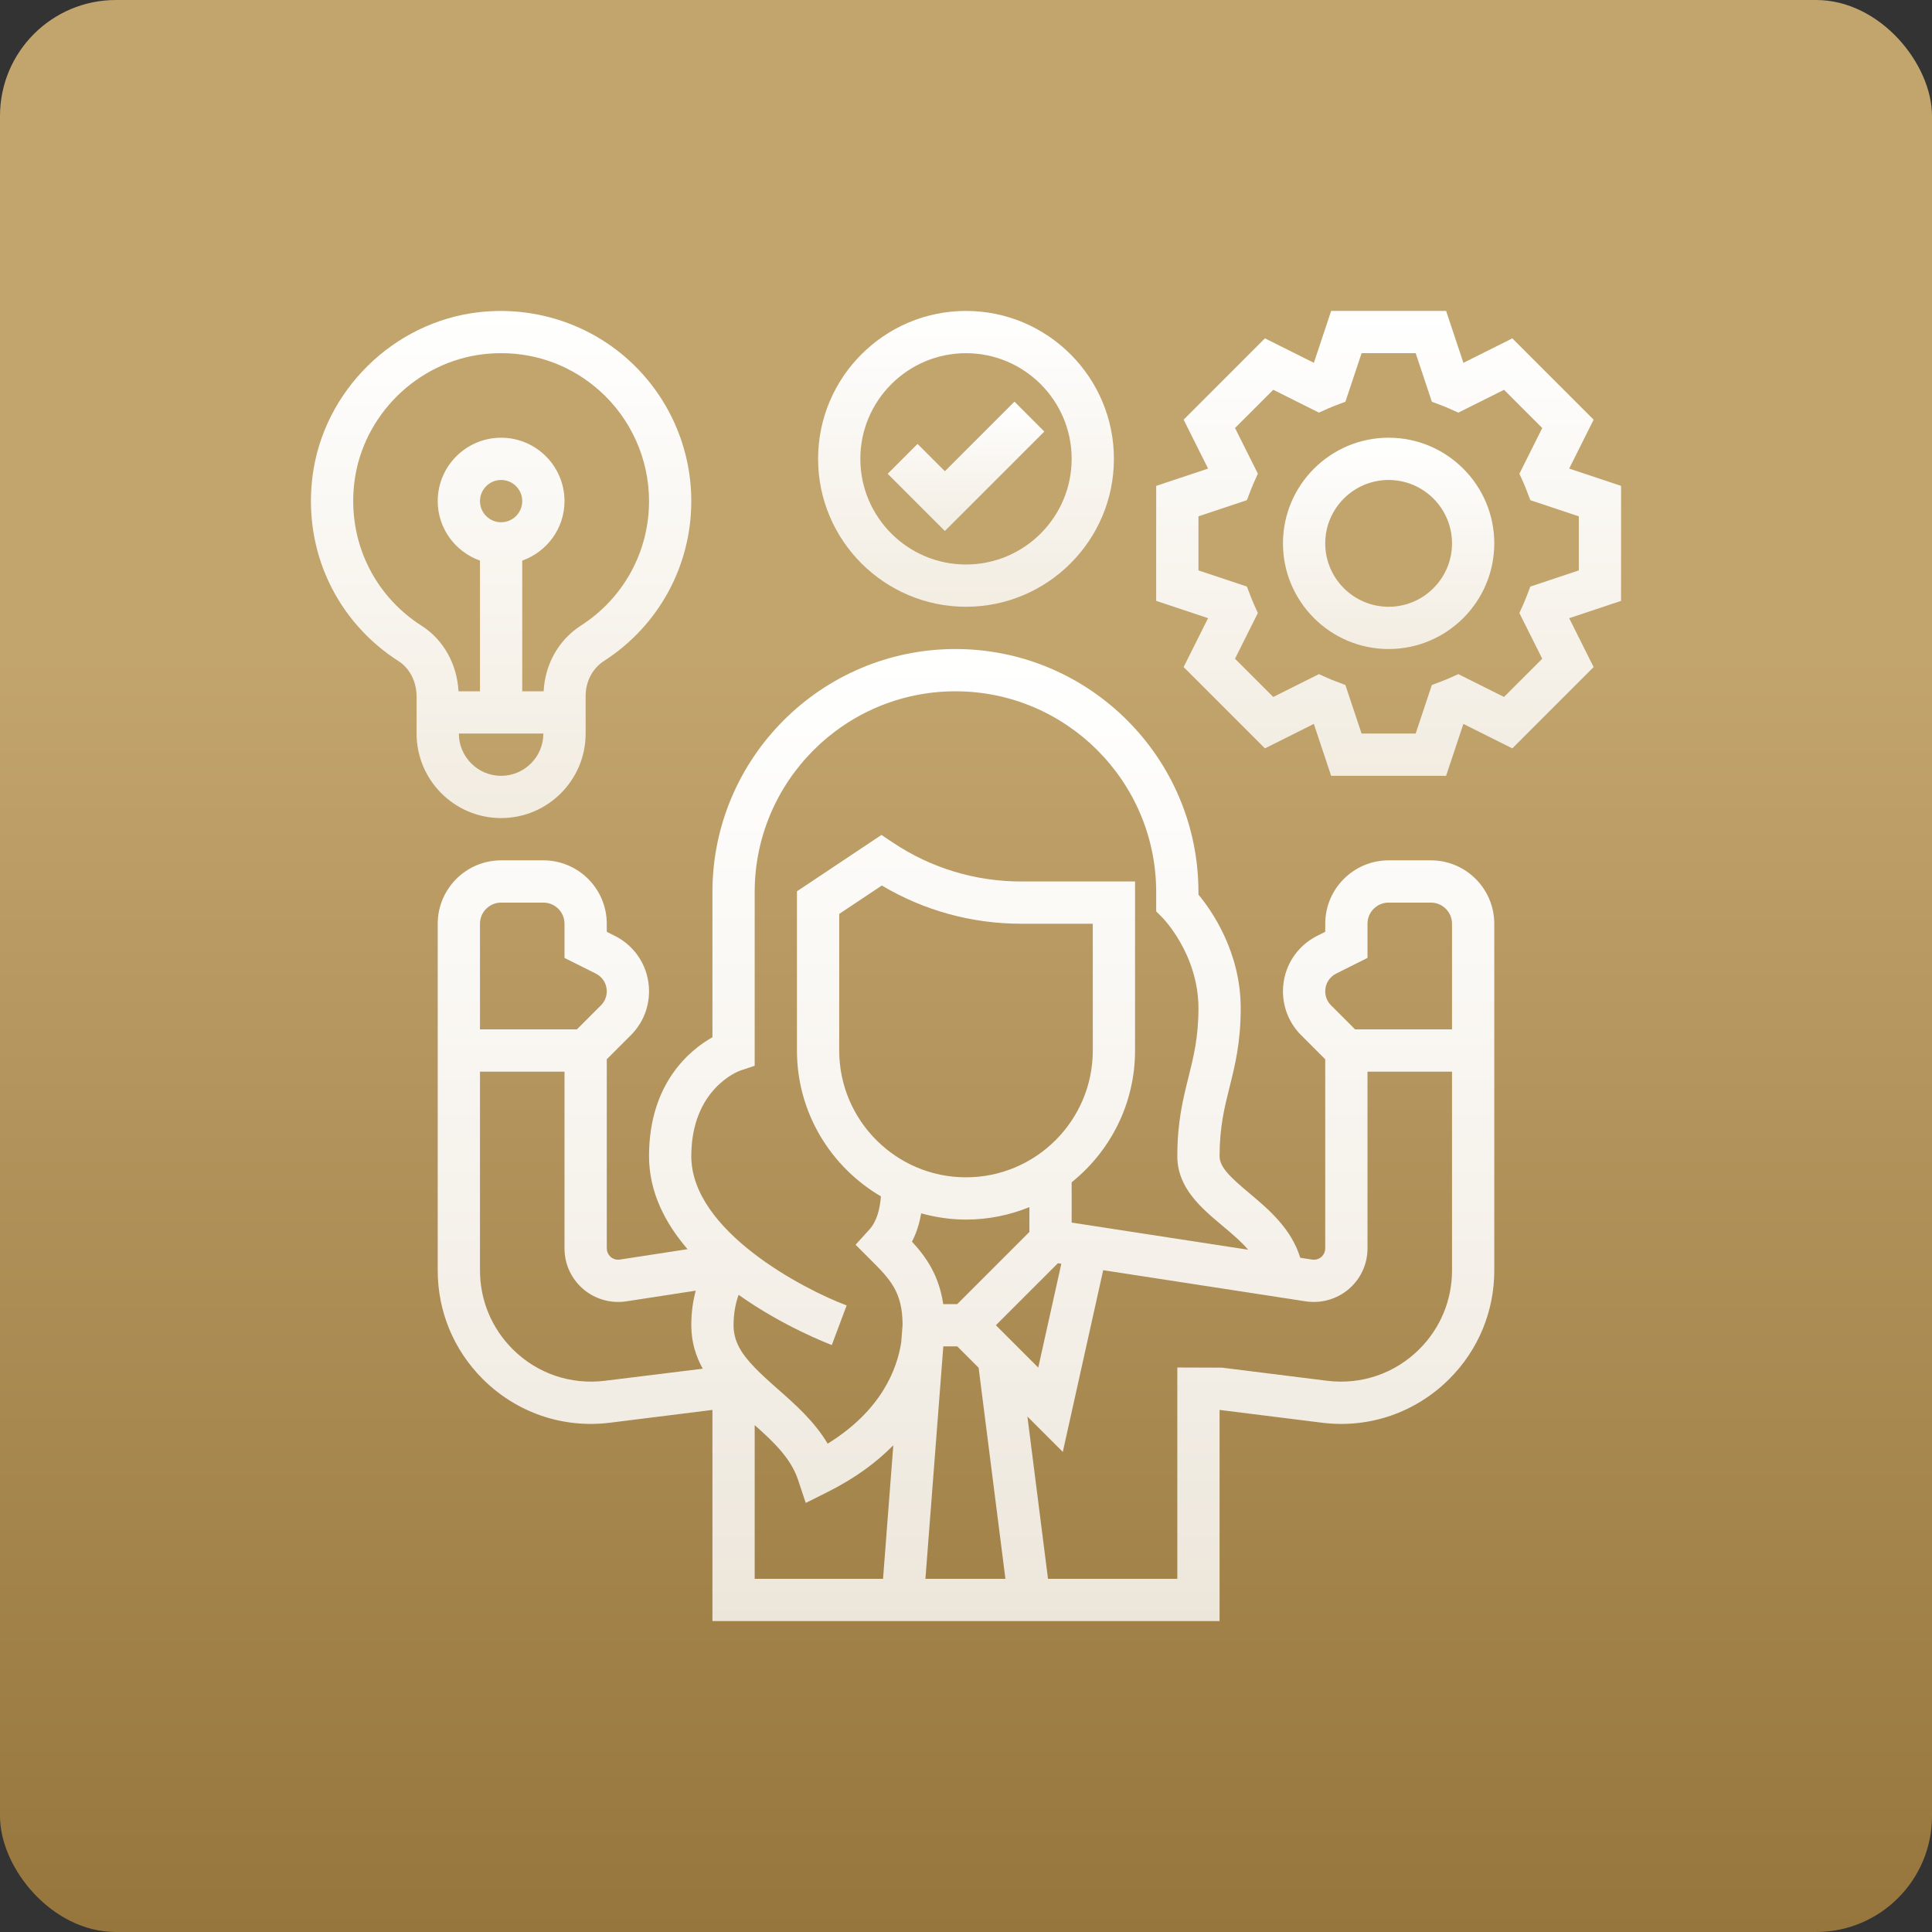 <svg xmlns="http://www.w3.org/2000/svg" width="500" height="500" viewBox="0 0 500 500" fill="none"><rect x="0" y="0" width="500" height="500" fill="#333333" stroke="none"/><rect width="500" height="500" rx="30" fill="url(#paint0_linear_0_1)"></rect><path d="M370.312 222.656H359.375C350.33 222.656 342.969 230.017 342.969 239.062V241.152L340.913 242.18C335.433 244.92 332.031 250.427 332.031 256.546C332.031 260.839 333.705 264.87 336.734 267.905L342.969 274.139V323.084C342.969 323.855 342.652 324.61 342.11 325.157C341.448 325.813 340.513 326.12 339.595 325.983L336.499 325.507C334.219 317.987 328.323 312.984 323.407 308.86C318.567 304.802 315.625 302.123 315.625 299.219C315.625 291.688 316.877 286.69 318.195 281.407C319.617 275.709 321.094 269.813 321.094 260.938C321.094 246.32 313.547 235.601 310.156 231.521V230.859C310.156 196.182 281.943 167.969 247.266 167.969C212.588 167.969 184.375 196.182 184.375 230.859V268.435C178.54 271.744 167.969 280.346 167.969 299.219C167.969 308.499 172.125 316.533 177.938 323.281L160.416 325.977C159.47 326.12 158.552 325.808 157.895 325.152C157.348 324.605 157.037 323.85 157.037 323.079V274.134L163.271 267.899C166.295 264.875 167.969 260.839 167.969 256.546C167.969 250.421 164.567 244.92 159.088 242.18L157.031 241.152V239.062C157.031 230.017 149.67 222.656 140.625 222.656H129.688C120.642 222.656 113.281 230.017 113.281 239.062V328.783C113.281 339.387 117.41 349.362 124.913 356.87C133.641 365.593 145.673 369.738 157.923 368.191L184.375 364.887V419.531H315.625V364.887L342.077 368.191C354.316 369.744 366.353 365.593 375.087 356.865C382.59 349.362 386.719 339.387 386.719 328.783V239.062C386.719 230.017 379.358 222.656 370.312 222.656ZM345.807 251.963L353.906 247.911V239.062C353.906 236.049 356.356 233.594 359.375 233.594H370.312C373.331 233.594 375.781 236.049 375.781 239.062V266.406H350.702L344.467 260.172C343.505 259.204 342.969 257.919 342.969 256.546C342.969 254.594 344.052 252.838 345.807 251.963ZM191.572 277.065L195.312 275.818V230.859C195.312 202.214 218.62 178.906 247.266 178.906C275.911 178.906 299.219 202.214 299.219 230.859V235.858L300.821 237.46C300.914 237.553 310.156 246.959 310.156 260.938C310.156 268.468 308.904 273.466 307.586 278.749C306.164 284.448 304.688 290.343 304.688 299.219C304.688 307.438 310.9 312.645 316.38 317.238C318.819 319.284 321.181 321.269 323.024 323.429L277.344 316.402V305.973C287.33 297.945 293.75 285.656 293.75 271.875V228.125H264.246C252.428 228.125 240.988 224.663 231.155 218.106L228.125 216.083L206.25 230.668V271.875C206.25 287.97 215.011 302.019 227.983 309.62C227.715 312.852 226.971 316.046 224.942 318.266L221.42 322.133L225.117 325.83C230.378 331.085 233.55 334.279 233.588 342.843L233.238 347.387C232.172 354.327 228.114 365.019 214.196 373.621C210.756 367.824 205.758 363.422 201.219 359.43C198.933 357.417 196.97 355.629 195.312 353.917V353.906H195.302C191.851 350.341 189.844 347.109 189.844 342.969C189.844 339.687 190.434 337.084 191.156 335.099C202.657 343.259 214.311 347.727 215.268 348.088L219.112 337.845C207.929 333.655 178.906 318.54 178.906 299.219C178.906 281.79 191.102 277.229 191.572 277.065ZM250 304.688C231.904 304.688 217.188 289.971 217.188 271.875V236.52L228.213 229.17C239.117 235.65 251.493 239.062 264.246 239.062H282.812V271.875C282.812 289.971 268.096 304.688 250 304.688ZM250 315.625C255.802 315.625 261.337 314.466 266.406 312.404V318.83L247.736 337.5H244.105C243.005 330.09 239.741 325.365 236.016 321.34C237.247 318.977 237.969 316.484 238.412 314.017C242.114 315.034 245.986 315.625 250 315.625ZM244.137 348.438H247.736L253.265 353.966L260.199 408.594H239.5L244.116 348.613C244.121 348.552 244.127 348.498 244.137 348.438ZM257.733 342.969L273.784 326.918L274.67 327.055L268.698 353.928L257.733 342.969ZM129.688 233.594H140.625C143.644 233.594 146.094 236.049 146.094 239.062V247.911L154.193 251.963C155.948 252.838 157.031 254.594 157.031 256.546C157.031 257.913 156.495 259.204 155.533 260.172L149.298 266.406H124.219V239.062C124.219 236.049 126.669 233.594 129.688 233.594ZM156.566 357.341C147.652 358.44 138.973 355.459 132.646 349.137C127.216 343.696 124.219 336.466 124.219 328.783V277.344H146.094V323.084C146.094 326.787 147.538 330.27 150.157 332.89C153.263 336.002 157.72 337.451 162.073 336.789L180.055 334.022C179.377 336.581 178.906 339.54 178.906 342.969C178.906 347.278 180.06 350.959 181.865 354.218L156.566 357.341ZM195.312 368.82C200.202 373.151 204.67 377.395 206.534 382.978L208.525 388.961L214.163 386.139C221.442 382.502 226.955 378.341 231.187 374.037L228.53 408.594H195.312V368.82ZM367.354 349.132C361.027 355.459 352.337 358.445 343.434 357.341L316.303 353.95L304.688 353.906V408.594H271.224L265.892 366.594L275.052 375.754L285.503 328.723L337.932 336.789C342.269 337.451 346.731 335.996 349.843 332.89C352.462 330.27 353.906 326.787 353.906 323.084V277.344H375.781V328.783C375.781 336.466 372.784 343.696 367.354 349.132Z" fill="url(#paint1_linear_0_1)"></path><path d="M250 157.031C271.104 157.031 288.281 139.859 288.281 118.75C288.281 97.641 271.104 80.469 250 80.469C228.896 80.469 211.719 97.641 211.719 118.75C211.719 139.859 228.896 157.031 250 157.031ZM250 91.406C265.077 91.406 277.344 103.673 277.344 118.75C277.344 133.827 265.077 146.094 250 146.094C234.923 146.094 222.656 133.827 222.656 118.75C222.656 103.673 234.923 91.406 250 91.406Z" fill="url(#paint2_linear_0_1)"></path><path d="M270.273 111.679L262.54 103.946L244.531 121.955L237.46 114.884L229.727 122.616L244.531 137.42L270.273 111.679Z" fill="url(#paint3_linear_0_1)"></path><path d="M129.688 211.719C141.752 211.719 151.563 201.908 151.563 189.844V180.044C151.563 176.385 153.367 172.951 156.277 171.08C170.446 161.97 178.906 146.498 178.906 129.687C178.906 115.687 172.913 102.305 162.467 92.976C152.033 83.646 138.011 79.206 123.973 80.791C101.813 83.302 83.695 101.152 80.879 123.245C78.434 142.43 86.993 160.788 103.219 171.157C106.052 172.973 107.813 176.462 107.813 180.273V189.844C107.813 201.908 117.623 211.719 129.688 211.719ZM129.688 200.781C123.655 200.781 118.75 195.876 118.75 189.844H140.625C140.625 195.876 135.72 200.781 129.688 200.781ZM124.219 129.687C124.219 126.674 126.669 124.219 129.688 124.219C132.706 124.219 135.156 126.674 135.156 129.687C135.156 132.701 132.706 135.156 129.688 135.156C126.669 135.156 124.219 132.701 124.219 129.687ZM91.734 124.629C93.916 107.473 107.998 93.605 125.203 91.658C126.723 91.488 128.233 91.406 129.731 91.406C139.17 91.406 148.073 94.781 155.183 101.13C163.304 108.387 167.969 118.799 167.969 129.687C167.969 142.758 161.39 154.795 150.365 161.882C144.579 165.595 141.046 171.901 140.696 178.906H135.156V145.087C141.505 142.823 146.094 136.808 146.094 129.687C146.094 120.642 138.733 113.281 129.688 113.281C120.642 113.281 113.281 120.642 113.281 129.687C113.281 136.808 117.87 142.823 124.219 145.087V178.906H118.668C118.263 171.841 114.78 165.562 109.103 161.942C96.487 153.876 89.826 139.58 91.734 124.629Z" fill="url(#paint4_linear_0_1)"></path><path d="M419.531 125.745L406.105 121.266L412.433 108.611L391.389 87.567L378.729 93.9L374.255 80.469H344.5L340.027 93.9L327.366 87.567L306.323 108.611L312.65 121.266L299.219 125.745V155.5L312.645 159.979L306.317 172.634L327.361 193.677L340.021 187.345L344.495 200.781H374.25L378.723 187.35L391.384 193.683L412.427 172.639L406.1 159.984L419.531 155.505V125.745ZM408.594 147.62L396.048 151.803L395.124 154.215C394.851 154.915 394.577 155.609 394.277 156.288L393.216 158.655L399.127 170.479L389.234 180.372L377.411 174.46L375.043 175.521C374.37 175.822 373.687 176.095 372.992 176.358L370.559 177.277L366.37 189.844H352.375L348.186 177.277L345.752 176.358C345.058 176.095 344.374 175.822 343.702 175.521L341.334 174.46L329.51 180.372L319.617 170.479L325.529 158.655L324.468 156.288C324.162 155.604 323.894 154.915 323.62 154.215L322.696 151.803L310.156 147.62V133.625L322.702 129.441L323.626 127.03C323.899 126.33 324.173 125.635 324.473 124.957L325.534 122.589L319.623 110.766L329.516 100.873L341.339 106.784L343.707 105.723C344.38 105.423 345.063 105.149 345.758 104.887L348.191 103.968L352.38 91.406H366.375L370.564 103.973L372.998 104.892C373.692 105.155 374.376 105.428 375.048 105.729L377.416 106.79L389.24 100.878L399.133 110.771L393.221 122.595L394.282 124.962C394.588 125.646 394.856 126.335 395.13 127.035L396.054 129.447L408.594 133.63V147.62Z" fill="url(#paint5_linear_0_1)"></path><path d="M359.375 113.281C344.298 113.281 332.031 125.548 332.031 140.625C332.031 155.702 344.298 167.969 359.375 167.969C374.452 167.969 386.719 155.702 386.719 140.625C386.719 125.548 374.452 113.281 359.375 113.281ZM359.375 157.031C350.33 157.031 342.969 149.67 342.969 140.625C342.969 131.58 350.33 124.219 359.375 124.219C368.42 124.219 375.781 131.58 375.781 140.625C375.781 149.67 368.42 157.031 359.375 157.031Z" fill="url(#paint6_linear_0_1)"></path><defs><linearGradient id="paint0_linear_0_1" x1="250" y1="0" x2="250" y2="500" gradientUnits="userSpaceOnUse"><stop offset="0.339" stop-color="#C2A46D"></stop><stop offset="1" stop-color="#96763C"></stop></linearGradient><linearGradient id="paint1_linear_0_1" x1="250" y1="167.969" x2="250" y2="419.531" gradientUnits="userSpaceOnUse"><stop stop-color="white"></stop><stop offset="1" stop-color="white" stop-opacity="0.8"></stop></linearGradient><linearGradient id="paint2_linear_0_1" x1="250" y1="80.469" x2="250" y2="157.031" gradientUnits="userSpaceOnUse"><stop stop-color="white"></stop><stop offset="1" stop-color="white" stop-opacity="0.8"></stop></linearGradient><linearGradient id="paint3_linear_0_1" x1="250" y1="103.946" x2="250" y2="137.42" gradientUnits="userSpaceOnUse"><stop stop-color="white"></stop><stop offset="1" stop-color="white" stop-opacity="0.8"></stop></linearGradient><linearGradient id="paint4_linear_0_1" x1="129.687" y1="80.476" x2="129.687" y2="211.719" gradientUnits="userSpaceOnUse"><stop stop-color="white"></stop><stop offset="1" stop-color="white" stop-opacity="0.8"></stop></linearGradient><linearGradient id="paint5_linear_0_1" x1="359.375" y1="80.469" x2="359.375" y2="200.781" gradientUnits="userSpaceOnUse"><stop stop-color="white"></stop><stop offset="1" stop-color="white" stop-opacity="0.8"></stop></linearGradient><linearGradient id="paint6_linear_0_1" x1="359.375" y1="113.281" x2="359.375" y2="167.969" gradientUnits="userSpaceOnUse"><stop stop-color="white"></stop><stop offset="1" stop-color="white" stop-opacity="0.8"></stop></linearGradient></defs></svg>